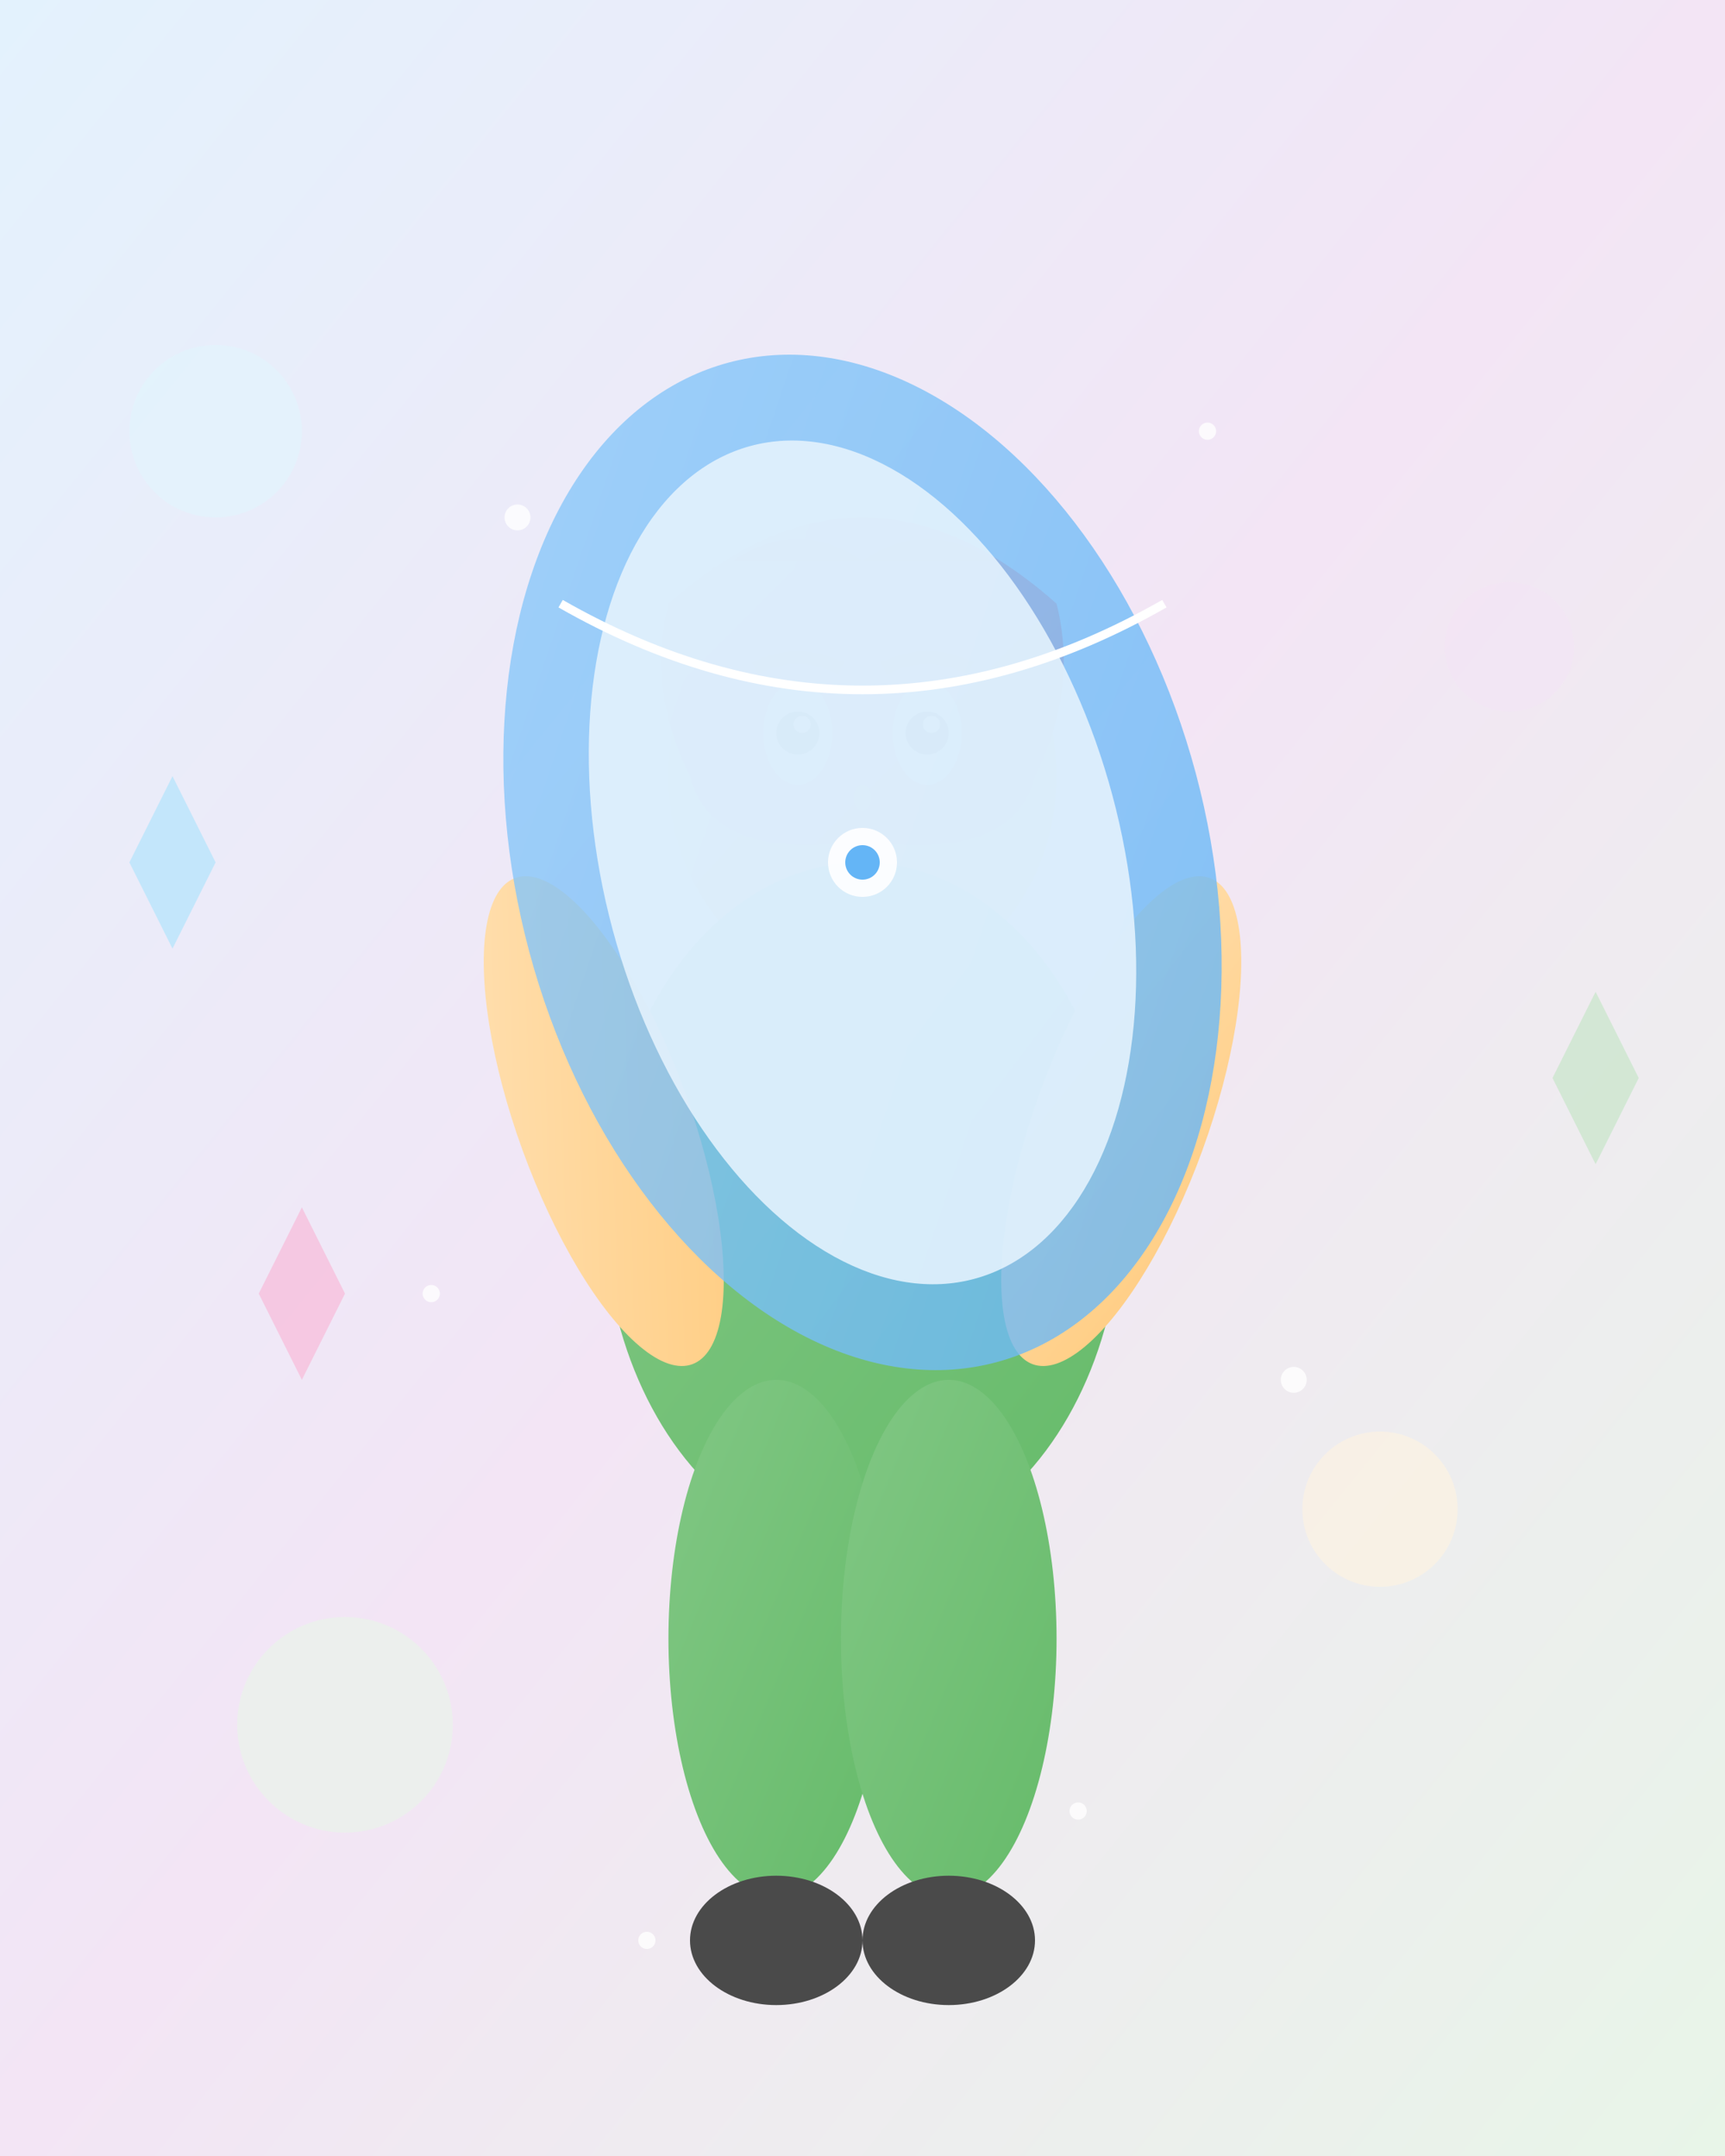 <svg width="400" height="500" viewBox="0 0 400 500" xmlns="http://www.w3.org/2000/svg">
  <rect x="0" y="0" width="400" height="500" fill="#808080" stroke="none"/>
  <!-- Background gradient -->
  <defs>
    <linearGradient id="bgGradient" x1="0%" y1="0%" x2="100%" y2="100%">
      <stop offset="0%" style="stop-color:#E3F2FD;stop-opacity:1" />
      <stop offset="50%" style="stop-color:#F3E5F5;stop-opacity:1" />
      <stop offset="100%" style="stop-color:#E8F5E8;stop-opacity:1" />
    </linearGradient>
    
    <linearGradient id="hairGradient" x1="0%" y1="0%" x2="100%" y2="100%">
      <stop offset="0%" style="stop-color:#FFB3BA;stop-opacity:1" />
      <stop offset="50%" style="stop-color:#FF9AA2;stop-opacity:1" />
      <stop offset="100%" style="stop-color:#FF8A95;stop-opacity:1" />
    </linearGradient>
    
    <linearGradient id="skinGradient" x1="0%" y1="0%" x2="100%" y2="100%">
      <stop offset="0%" style="stop-color:#FFE0B2;stop-opacity:1" />
      <stop offset="100%" style="stop-color:#FFCC80;stop-opacity:1" />
    </linearGradient>
    
    <linearGradient id="outfitGradient" x1="0%" y1="0%" x2="100%" y2="100%">
      <stop offset="0%" style="stop-color:#81C784;stop-opacity:1" />
      <stop offset="100%" style="stop-color:#66BB6A;stop-opacity:1" />
    </linearGradient>
    
    <linearGradient id="bowGradient" x1="0%" y1="0%" x2="100%" y2="100%">
      <stop offset="0%" style="stop-color:#90CAF9;stop-opacity:1" />
      <stop offset="100%" style="stop-color:#64B5F6;stop-opacity:1" />
    </linearGradient>
  </defs>
  
  <!-- Background -->
  <rect width="400" height="500" fill="url(#bgGradient)"/>
  
  <!-- Decorative elements -->
  <circle cx="50" cy="100" r="20" fill="#E1F5FE" opacity="0.6"/>
  <circle cx="350" cy="150" r="15" fill="#F3E5F5" opacity="0.6"/>
  <circle cx="80" cy="400" r="25" fill="#E8F5E8" opacity="0.6"/>
  <circle cx="320" cy="350" r="18" fill="#FFF3E0" opacity="0.6"/>
  
  <!-- Ice crystals -->
  <polygon points="30,200 40,180 50,200 40,220" fill="#B3E5FC" opacity="0.7"/>
  <polygon points="360,250 370,230 380,250 370,270" fill="#C8E6C9" opacity="0.7"/>
  <polygon points="60,300 70,280 80,300 70,320" fill="#F8BBD9" opacity="0.7"/>
  
  <!-- Character body -->
  <!-- Head -->
  <ellipse cx="200" cy="180" rx="45" ry="50" fill="url(#skinGradient)"/>
  
  <!-- Hair -->
  <path d="M 155 140 Q 200 100 245 140 Q 250 160 240 180 Q 235 200 200 195 Q 165 200 160 180 Q 150 160 155 140" fill="url(#hairGradient)"/>
  
  <!-- Hair details -->
  <path d="M 170 130 Q 185 120 200 130 Q 215 120 230 130" fill="#FF8A95" opacity="0.8"/>
  
  <!-- Eyes -->
  <ellipse cx="185" cy="170" rx="8" ry="12" fill="#FFFFFF"/>
  <ellipse cx="215" cy="170" rx="8" ry="12" fill="#FFFFFF"/>
  <circle cx="185" cy="170" r="5" fill="#4A4A4A"/>
  <circle cx="215" cy="170" r="5" fill="#4A4A4A"/>
  <circle cx="186" cy="168" r="2" fill="#FFFFFF"/>
  <circle cx="216" cy="168" r="2" fill="#FFFFFF"/>
  
  <!-- Eyebrows -->
  <path d="M 175 155 Q 185 150 195 155" stroke="#FF8A95" stroke-width="3" fill="none"/>
  <path d="M 205 155 Q 215 150 225 155" stroke="#FF8A95" stroke-width="3" fill="none"/>
  
  <!-- Nose -->
  <ellipse cx="200" cy="185" rx="2" ry="3" fill="#FFCC80"/>
  
  <!-- Mouth -->
  <path d="M 195 195 Q 200 200 205 195" stroke="#FF8A95" stroke-width="2" fill="none"/>
  
  <!-- Body -->
  <ellipse cx="200" cy="280" rx="60" ry="80" fill="url(#outfitGradient)"/>
  
  <!-- Arms -->
  <ellipse cx="140" cy="260" rx="20" ry="60" fill="url(#skinGradient)" transform="rotate(-20 140 260)"/>
  <ellipse cx="260" cy="260" rx="20" ry="60" fill="url(#skinGradient)" transform="rotate(20 260 260)"/>
  
  <!-- Bow -->
  <ellipse cx="200" cy="200" rx="80" ry="120" fill="url(#bowGradient)" opacity="0.8" transform="rotate(-15 200 200)"/>
  <ellipse cx="200" cy="200" rx="60" ry="100" fill="#E3F2FD" opacity="0.9" transform="rotate(-15 200 200)"/>
  
  <!-- Bow string -->
  <path d="M 130 140 Q 200 180 270 140" stroke="#FFFFFF" stroke-width="2" fill="none"/>
  
  <!-- Bow details -->
  <circle cx="200" cy="200" r="8" fill="#FFFFFF" opacity="0.9"/>
  <circle cx="200" cy="200" r="4" fill="#64B5F6"/>
  
  <!-- Legs -->
  <ellipse cx="180" cy="380" rx="25" ry="60" fill="url(#outfitGradient)"/>
  <ellipse cx="220" cy="380" rx="25" ry="60" fill="url(#outfitGradient)"/>
  
  <!-- Shoes -->
  <ellipse cx="180" cy="450" rx="20" ry="15" fill="#4A4A4A"/>
  <ellipse cx="220" cy="450" rx="20" ry="15" fill="#4A4A4A"/>
  
  <!-- Decorative sparkles -->
  <circle cx="120" cy="120" r="3" fill="#FFFFFF" opacity="0.8"/>
  <circle cx="280" cy="100" r="2" fill="#FFFFFF" opacity="0.8"/>
  <circle cx="100" cy="300" r="2" fill="#FFFFFF" opacity="0.8"/>
  <circle cx="300" cy="320" r="3" fill="#FFFFFF" opacity="0.8"/>
  <circle cx="150" cy="450" r="2" fill="#FFFFFF" opacity="0.8"/>
  <circle cx="250" cy="420" r="2" fill="#FFFFFF" opacity="0.8"/>
</svg>
